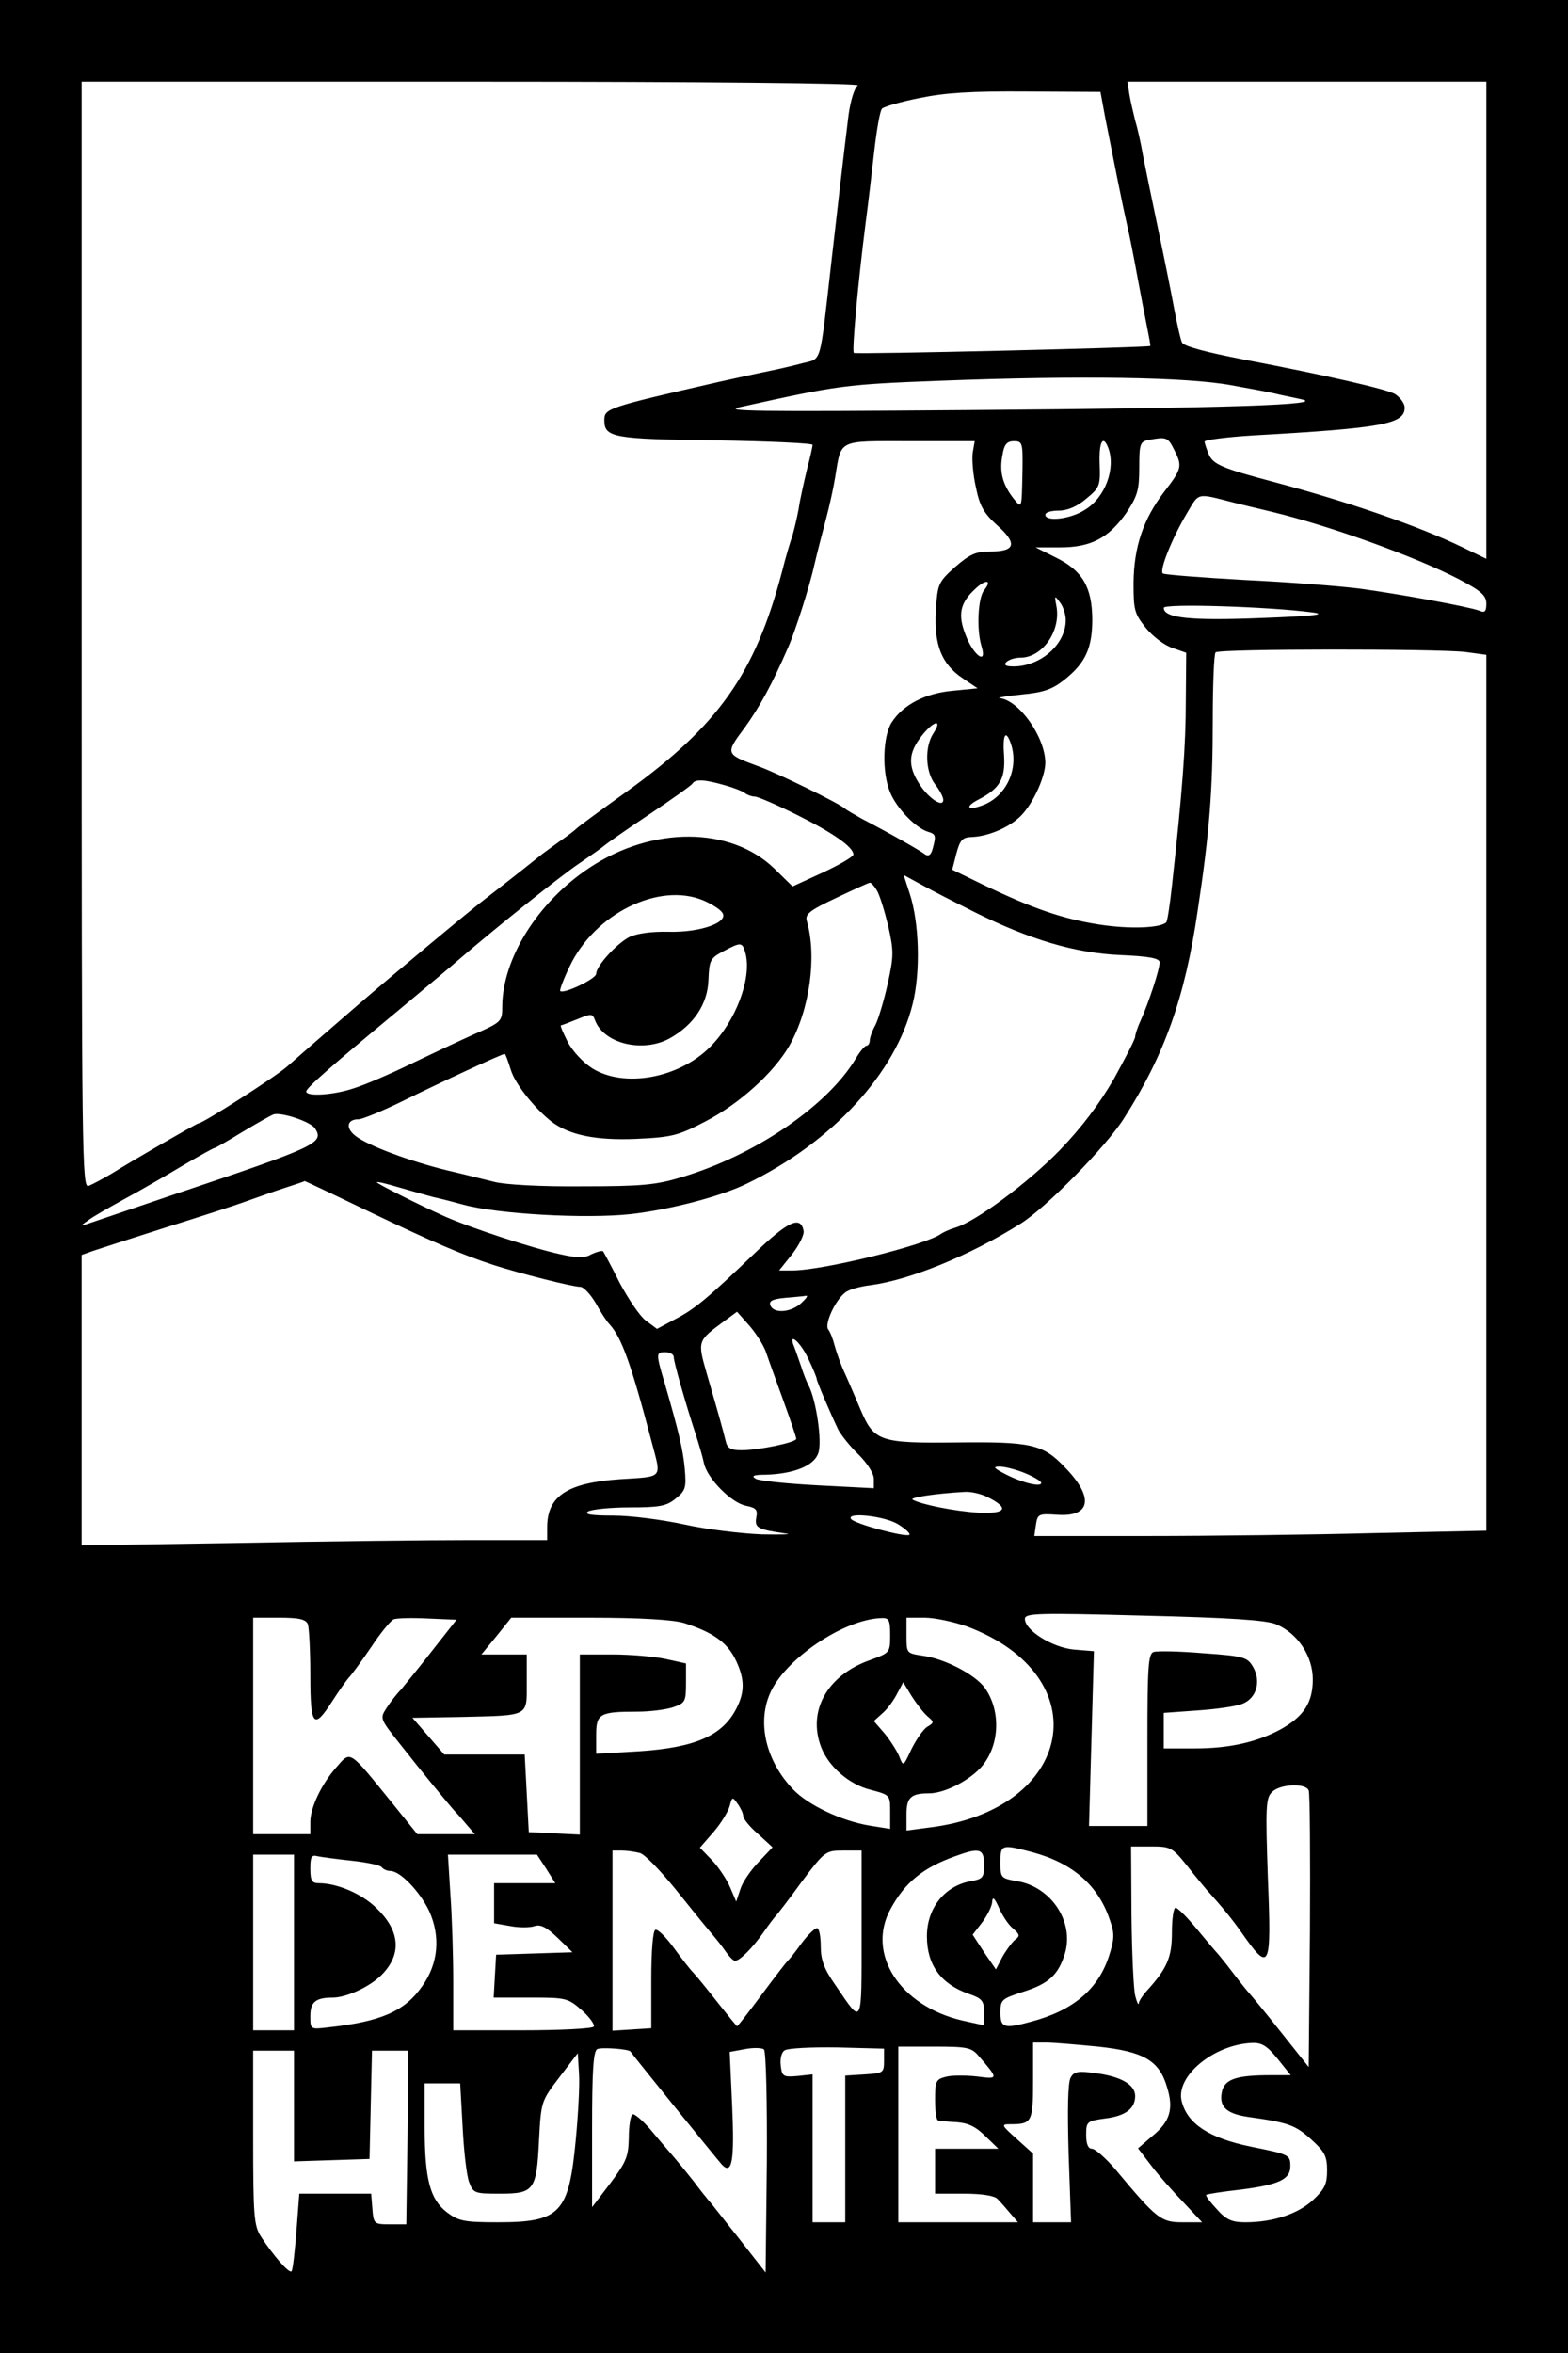 <?xml version="1.0" encoding="UTF-8" standalone="yes"?>
<svg version="1.0" xmlns="http://www.w3.org/2000/svg" width="384" height="576" viewBox="0 0 384 576" preserveAspectRatio="xMidYMid meet">
  <g transform="translate(0,576) scale(0.1,-0.1)" fill="#000000" stroke="none">
    <path d="M0 2880 l0 -2880 1920 0 1920 0 0 2880 0 2880 -1920 0 -1920 0 0
-2880z m2101 2671 c-8 -5 -18 -36 -23 -73 -13 -105 -28 -236 -43 -368 -28
-246 -22 -227 -69 -239 -22 -6 -61 -15 -86 -20 -25 -5 -79 -17 -120 -26 -275
-63 -280 -65 -280 -94 0 -42 22 -46 272 -49 131 -2 238 -7 238 -11 0 -4 -6
-31 -14 -61 -7 -30 -17 -73 -20 -95 -4 -22 -11 -51 -15 -65 -5 -14 -17 -54
-26 -90 -66 -250 -156 -376 -379 -537 -67 -48 -123 -89 -126 -93 -3 -3 -21
-17 -40 -30 -19 -14 -42 -30 -50 -37 -56 -45 -103 -81 -131 -103 -30 -22 -248
-204 -317 -264 -15 -13 -52 -45 -82 -71 -30 -26 -70 -61 -87 -76 -27 -24 -206
-139 -217 -139 -4 0 -160 -90 -211 -122 -22 -13 -48 -27 -58 -31 -16 -6 -17
62 -17 1348 l0 1355 958 0 c572 0 951 -4 943 -9z m1539 -575 l0 -584 -60 29
c-106 51 -276 110 -460 159 -125 33 -148 43 -159 66 -6 14 -11 29 -11 33 0 4
53 11 118 15 319 18 372 28 372 68 0 10 -10 24 -23 33 -19 12 -168 46 -372 85
-88 17 -145 32 -150 41 -3 4 -12 43 -20 86 -8 43 -26 132 -40 198 -14 66 -30
145 -36 175 -5 30 -14 69 -19 85 -4 17 -11 45 -14 63 l-5 32 439 0 440 0 0
-584z m-933 494 c21 -106 42 -212 53 -260 6 -25 17 -81 25 -125 8 -44 19 -100
24 -125 5 -25 9 -46 8 -47 -5 -4 -722 -21 -726 -17 -5 4 10 170 29 319 6 44
15 123 21 175 6 52 14 99 19 104 5 5 46 17 92 26 63 13 126 17 263 16 l180 -1
12 -65z m308 -653 c50 -9 99 -18 110 -21 11 -3 38 -8 60 -13 70 -14 -169 -22
-820 -27 -521 -4 -601 -3 -550 8 240 53 253 55 490 64 341 13 601 9 710 -11z
m-140 -157 c21 -41 20 -47 -24 -104 -51 -67 -74 -134 -75 -223 0 -66 2 -75 30
-110 17 -21 46 -43 65 -49 l34 -12 -1 -118 c0 -108 -8 -218 -34 -453 -5 -46
-11 -86 -14 -89 -15 -14 -90 -17 -166 -5 -88 14 -159 38 -284 98 l-74 36 10
39 c9 34 15 40 37 41 37 1 86 20 116 47 31 27 64 96 65 134 0 63 -64 154 -112
159 -7 1 17 5 55 9 54 5 75 13 105 37 51 41 67 77 67 148 -1 78 -24 118 -89
150 l-50 25 60 0 c76 0 119 23 162 84 28 42 32 57 32 111 0 58 2 64 23 68 43
8 47 7 62 -23z m-493 -9 c-2 -16 1 -54 8 -84 9 -45 19 -63 51 -92 51 -45 46
-65 -14 -65 -37 0 -51 -6 -88 -38 -41 -37 -43 -41 -47 -106 -5 -83 13 -131 65
-166 l37 -25 -61 -6 c-67 -6 -121 -34 -149 -77 -22 -33 -25 -122 -4 -172 15
-37 61 -86 92 -96 20 -6 21 -9 12 -42 -4 -15 -10 -19 -18 -14 -11 9 -83 50
-156 88 -19 11 -37 21 -40 24 -12 12 -169 89 -215 105 -79 29 -79 30 -31 94
36 50 67 106 106 196 17 38 53 150 65 205 7 30 20 80 28 110 8 30 18 75 22
100 16 96 4 90 183 90 l159 0 -5 -29z m122 -44 c-2 -96 -1 -93 -23 -66 -26 34
-34 65 -26 105 4 26 11 34 28 34 21 0 22 -4 21 -73z m210 57 c19 -50 -7 -122
-57 -152 -35 -23 -97 -30 -97 -12 0 6 15 10 33 10 21 0 45 10 67 29 33 27 35
32 33 85 -2 54 8 73 21 40z m306 -134 c19 -5 62 -15 95 -23 145 -35 354 -111
458 -165 55 -29 67 -40 67 -60 0 -19 -4 -23 -17 -17 -27 10 -197 41 -293 54
-47 6 -172 16 -279 21 -107 6 -198 13 -203 16 -10 6 22 86 59 148 30 51 23 49
113 26z m-610 -215 c-15 -18 -19 -97 -6 -138 14 -46 -20 -22 -39 28 -20 50
-14 79 23 113 26 25 43 23 22 -3z m200 -73 c0 -63 -69 -119 -138 -113 -25 2
-1 21 27 21 54 0 100 66 88 127 -5 26 -4 26 9 8 8 -10 14 -30 14 -43z m602 19
c40 -5 10 -9 -123 -14 -174 -7 -239 0 -239 25 0 11 255 3 362 -11z m376 -97
l52 -7 0 -1072 0 -1072 -277 -6 c-153 -4 -402 -7 -554 -7 l-276 0 4 28 c4 26
7 27 52 24 83 -6 91 43 18 117 -53 56 -83 62 -264 60 -187 -2 -202 2 -235 79
-11 26 -28 66 -38 88 -11 23 -22 55 -26 70 -4 16 -11 34 -16 40 -9 13 17 71
42 90 8 7 36 15 62 18 97 13 244 73 368 151 61 38 209 188 253 258 99 155 149
295 180 507 29 191 37 297 37 463 0 90 3 167 7 170 8 9 540 9 611 1z m-1302
-199 c-22 -33 -20 -94 4 -125 11 -14 20 -31 20 -38 0 -21 -38 5 -60 41 -27 43
-25 74 6 114 29 38 54 45 30 8z m188 -21 c23 -60 -6 -130 -64 -154 -40 -16
-50 -6 -13 13 52 27 65 51 62 106 -4 50 3 66 15 35z m-700 -106 c22 -6 45 -15
51 -20 5 -4 16 -8 23 -8 8 0 56 -21 106 -46 88 -44 136 -78 136 -96 0 -5 -34
-25 -75 -44 l-74 -34 -45 44 c-107 103 -298 104 -452 2 -127 -84 -213 -222
-214 -339 0 -37 -1 -39 -67 -68 -38 -17 -108 -50 -158 -74 -49 -24 -112 -51
-138 -59 -50 -17 -117 -21 -117 -8 0 8 50 53 225 198 72 60 139 116 150 126
98 84 246 202 293 234 31 21 59 41 62 44 3 3 51 37 108 75 57 38 105 72 108
77 7 11 29 10 78 -4z m611 -310 c136 -68 247 -101 358 -106 72 -3 97 -8 97
-18 0 -17 -27 -99 -46 -141 -8 -17 -14 -36 -14 -41 0 -6 -24 -52 -52 -103 -36
-62 -79 -119 -133 -175 -78 -80 -205 -174 -255 -189 -14 -4 -29 -11 -35 -15
-38 -28 -290 -90 -365 -90 l-32 0 32 40 c17 22 30 48 28 57 -7 38 -38 24 -120
-55 -116 -111 -147 -137 -196 -162 l-43 -23 -27 20 c-15 11 -43 53 -64 92 -20
40 -39 75 -41 78 -3 2 -15 -1 -28 -7 -17 -10 -34 -10 -78 0 -69 15 -220 65
-281 92 -65 29 -170 82 -167 84 1 2 25 -4 52 -12 28 -8 66 -19 85 -24 19 -4
53 -13 75 -19 85 -23 299 -35 410 -23 96 11 220 43 285 75 208 101 363 269
405 439 20 80 16 200 -7 270 l-15 46 46 -25 c25 -14 82 -43 126 -65z m-238 53
c7 -11 19 -50 28 -87 14 -62 14 -74 -1 -142 -9 -41 -23 -87 -30 -101 -8 -14
-14 -32 -14 -38 0 -7 -4 -13 -8 -13 -4 0 -16 -14 -26 -31 -69 -116 -248 -238
-428 -291 -62 -19 -99 -22 -243 -22 -99 -1 -189 4 -215 11 -25 6 -76 19 -115
28 -90 22 -193 60 -224 84 -25 19 -22 41 7 41 9 0 58 20 107 44 89 44 244 116
251 116 2 0 8 -17 15 -39 10 -34 58 -94 100 -127 44 -33 109 -46 206 -42 89 4
104 8 171 43 83 43 167 119 205 185 50 88 68 218 43 305 -5 17 6 26 72 57 42
20 79 37 82 37 3 1 11 -8 17 -18z m-425 -25 c19 -8 40 -21 46 -29 20 -24 -51
-50 -130 -48 -43 1 -78 -4 -97 -13 -32 -17 -81 -71 -81 -90 0 -12 -79 -50 -88
-42 -2 2 8 29 23 60 61 129 218 207 327 162z m104 -131 c15 -61 -24 -165 -87
-228 -77 -77 -211 -101 -289 -52 -22 14 -49 43 -60 65 -11 22 -19 40 -16 40 2
0 20 7 40 15 34 14 37 14 43 -2 21 -58 117 -81 183 -45 59 33 93 84 95 143 2
48 4 53 36 70 45 24 47 23 55 -6z m-1054 -428 c22 -35 3 -44 -343 -160 -108
-37 -204 -69 -215 -73 -18 -6 -18 -5 1 8 11 9 52 32 90 53 39 21 103 58 143
82 41 24 75 43 78 43 2 0 32 17 66 38 35 21 70 41 78 44 19 6 92 -18 102 -35z
m130 -202 c161 -77 231 -107 308 -132 62 -20 192 -53 211 -53 8 0 25 -18 38
-40 12 -22 27 -45 34 -52 29 -32 52 -94 103 -288 24 -91 30 -84 -78 -91 -129
-9 -178 -41 -178 -118 l0 -31 -187 0 c-104 0 -360 -3 -570 -7 l-383 -6 0 355
0 356 28 10 c15 5 95 31 177 57 83 26 173 55 200 65 28 10 70 25 95 33 25 8
46 15 46 16 1 0 71 -33 156 -74z m1060 -225 c-25 -23 -67 -26 -75 -6 -5 11 4
16 36 19 23 2 46 4 51 5 6 1 0 -7 -12 -18z m-85 -123 c6 -18 25 -70 42 -117
17 -47 31 -88 31 -92 0 -9 -92 -28 -134 -28 -27 0 -35 5 -39 23 -6 25 -16 61
-46 164 -23 81 -24 80 44 130 l30 22 31 -35 c17 -20 36 -50 41 -67z m102 -12
c12 -25 21 -47 21 -50 0 -6 32 -81 53 -125 7 -13 29 -41 50 -61 21 -21 37 -46
37 -59 l0 -23 -136 7 c-76 4 -144 11 -153 16 -12 7 -6 10 24 10 69 2 119 22
129 53 10 27 -5 130 -24 166 -5 9 -13 30 -18 46 -6 17 -13 38 -17 48 -16 38
14 14 34 -28z m-329 3 c0 -12 29 -114 55 -193 7 -22 16 -52 19 -67 8 -37 67
-97 103 -104 25 -5 29 -10 25 -29 -4 -25 3 -29 73 -39 17 -2 -10 -3 -60 -2
-49 2 -134 12 -188 24 -55 12 -133 22 -175 22 -54 0 -72 3 -62 10 8 5 54 10
101 10 73 0 91 3 113 21 25 20 27 27 23 73 -4 46 -15 92 -48 206 -23 77 -23
80 0 80 11 0 21 -5 21 -12z m860 -284 c22 -9 40 -20 40 -24 0 -11 -46 0 -87
21 -29 15 -33 19 -15 19 12 0 40 -7 62 -16z m-91 -59 c54 -27 45 -41 -23 -38
-59 4 -140 20 -161 32 -9 5 55 15 128 19 15 1 41 -5 56 -13z m-220 -66 c18
-11 31 -23 28 -26 -8 -7 -136 27 -143 39 -11 17 82 7 115 -13z m926 -245 c53
-22 90 -78 90 -135 0 -57 -22 -91 -80 -123 -58 -31 -125 -46 -210 -46 l-75 0
0 44 0 43 83 6 c45 3 94 10 109 16 35 13 47 55 27 90 -14 24 -21 27 -122 34
-59 5 -114 6 -122 3 -13 -4 -15 -40 -15 -216 l0 -210 -72 0 -71 0 6 214 6 214
-49 4 c-53 5 -120 47 -120 75 0 14 29 15 291 8 212 -5 300 -11 324 -21z
m-2371 0 c3 -9 6 -65 6 -125 0 -125 8 -135 54 -63 16 25 34 50 40 57 7 7 31
40 55 75 23 35 48 65 55 68 7 3 45 4 84 2 l70 -3 -59 -75 c-32 -41 -67 -84
-77 -96 -11 -11 -27 -32 -36 -46 -16 -25 -15 -26 35 -89 51 -65 116 -144 134
-164 6 -6 19 -21 29 -33 l19 -22 -70 0 -71 0 -58 72 c-112 138 -104 133 -141
91 -36 -41 -63 -98 -63 -133 l0 -30 -70 0 -70 0 0 265 0 265 64 0 c49 0 65 -4
70 -16z m921 3 c69 -22 104 -46 125 -87 24 -48 25 -81 3 -123 -34 -66 -101
-95 -238 -104 l-105 -6 0 45 c0 53 8 58 101 58 31 0 70 5 88 11 29 10 31 14
31 59 l0 48 -50 11 c-28 6 -87 11 -130 11 l-80 0 0 -220 0 -221 -62 3 -63 3
-5 95 -5 95 -99 0 -98 0 -39 45 -39 45 118 2 c170 4 162 0 162 83 l0 70 -56 0
-55 0 37 45 36 45 192 0 c125 0 205 -5 231 -13z m505 -30 c0 -43 -1 -43 -50
-61 -104 -37 -153 -124 -119 -213 18 -47 68 -91 120 -104 49 -13 49 -13 49
-54 l0 -42 -50 8 c-68 11 -151 50 -188 89 -65 68 -88 160 -57 233 35 84 180
183 273 186 19 1 22 -4 22 -42z m187 22 c327 -122 264 -451 -94 -493 l-53 -7
0 40 c0 41 11 51 55 51 36 0 93 28 125 61 48 51 53 139 12 197 -24 33 -99 72
-153 79 -39 6 -39 6 -39 49 l0 44 45 0 c24 0 70 -10 102 -21z m-96 -220 c17
-14 17 -16 0 -26 -10 -6 -27 -31 -39 -55 -20 -43 -20 -43 -30 -17 -6 14 -22
39 -36 56 l-26 30 21 19 c12 10 28 32 36 48 l15 28 20 -33 c12 -19 29 -41 39
-50z m934 -182 c3 -6 4 -162 3 -345 l-3 -332 -70 88 c-38 48 -72 89 -75 92 -3
3 -21 25 -40 50 -19 25 -37 47 -40 50 -3 3 -25 29 -49 58 -23 28 -47 52 -52
52 -5 0 -9 -27 -9 -61 0 -61 -12 -88 -62 -143 -10 -11 -19 -25 -19 -30 -1 -6
-5 3 -9 19 -4 17 -8 105 -9 198 l-1 167 49 0 c47 0 52 -2 88 -47 21 -27 43
-53 48 -59 39 -43 64 -74 85 -104 70 -100 74 -92 65 133 -6 173 -5 196 10 210
19 20 83 23 90 4z m-1385 -62 c0 -7 16 -27 36 -44 l36 -33 -35 -37 c-19 -20
-39 -49 -44 -66 l-10 -30 -15 35 c-8 19 -28 49 -44 66 l-30 31 34 39 c18 21
35 49 39 63 6 23 7 23 19 6 8 -11 14 -24 14 -30z m708 -89 c100 -27 163 -82
191 -169 11 -31 10 -45 -4 -88 -27 -80 -88 -131 -190 -158 -66 -18 -75 -15
-75 22 0 32 3 34 55 51 64 20 87 42 103 94 23 77 -33 163 -117 177 -40 7 -41
8 -41 46 0 44 2 45 78 25z m-961 -2 c12 -3 50 -43 86 -87 36 -45 75 -93 87
-107 12 -14 29 -35 37 -47 9 -13 19 -23 23 -23 12 0 44 33 70 70 13 19 27 37
30 40 3 3 32 40 63 83 57 76 59 77 103 77 l44 0 0 -206 c0 -228 3 -222 -63
-125 -29 41 -37 63 -37 97 0 24 -4 44 -9 44 -6 0 -23 -17 -38 -37 -15 -21 -30
-40 -34 -43 -3 -3 -32 -40 -63 -82 -32 -43 -59 -78 -61 -78 -1 0 -23 27 -49
60 -26 33 -52 65 -59 72 -7 7 -28 34 -47 60 -19 26 -39 46 -45 44 -6 -2 -10
-51 -10 -122 l0 -119 -47 -3 -48 -3 0 220 0 221 23 0 c12 0 32 -3 44 -6z m843
-29 c0 -31 -3 -35 -33 -40 -64 -12 -107 -66 -107 -135 0 -70 34 -117 103 -141
32 -11 37 -17 37 -45 l0 -32 -54 12 c-153 36 -235 164 -175 273 36 66 80 101
158 129 60 22 71 19 71 -21z m-1690 -190 l0 -215 -50 0 -50 0 0 215 0 215 50
0 50 0 0 -215z m142 200 c37 -4 70 -11 73 -16 4 -5 13 -9 21 -9 24 0 72 -50
95 -98 28 -62 23 -128 -17 -184 -43 -62 -102 -87 -231 -101 -43 -5 -43 -5 -43
28 0 34 13 45 55 45 33 0 90 26 119 55 51 51 46 109 -13 165 -36 35 -96 60
-140 60 -17 0 -21 6 -21 36 0 29 3 34 18 30 9 -2 47 -7 84 -11z m476 -20 l22
-35 -75 0 -75 0 0 -49 0 -49 40 -7 c21 -4 48 -4 59 0 15 5 30 -3 57 -29 l36
-35 -93 -3 -94 -3 -3 -52 -3 -53 90 0 c87 0 92 -1 126 -31 19 -17 32 -35 29
-40 -3 -5 -81 -9 -175 -9 l-169 0 0 118 c0 64 -3 161 -7 215 l-6 97 109 0 109
0 23 -35z m1142 -145 c18 -16 19 -19 4 -30 -8 -8 -22 -27 -30 -42 l-15 -29
-29 42 -28 43 24 31 c13 18 24 40 24 51 1 12 6 7 16 -15 8 -19 23 -42 34 -51z
m209 -290 c112 -12 150 -34 169 -99 17 -54 7 -85 -36 -120 l-35 -30 33 -43
c18 -24 54 -64 79 -90 l45 -48 -48 0 c-53 0 -63 8 -164 129 -24 28 -50 51 -58
51 -9 0 -14 11 -14 34 0 32 2 34 46 40 50 6 74 24 74 55 0 28 -35 48 -97 56
-43 6 -53 4 -61 -11 -7 -12 -8 -81 -5 -186 l6 -168 -46 0 -47 0 0 84 0 84 -40
36 c-38 34 -39 36 -16 36 53 0 56 5 56 106 l0 94 33 0 c17 0 74 -5 126 -10z
m440 -30 l32 -40 -49 0 c-82 0 -111 -9 -119 -38 -9 -38 9 -56 63 -64 100 -14
116 -20 155 -55 33 -30 39 -41 39 -76 0 -34 -6 -46 -35 -73 -37 -34 -98 -54
-165 -54 -33 0 -47 6 -70 32 -16 17 -28 33 -26 35 1 2 40 8 85 13 93 12 121
25 121 57 0 28 -2 29 -96 48 -103 21 -156 56 -170 111 -16 61 78 139 172 143
24 1 37 -7 63 -39z m-1585 18 c8 -12 214 -266 224 -277 25 -26 31 9 25 145
l-6 131 38 7 c21 4 42 3 46 -1 5 -5 8 -130 7 -278 l-3 -268 -65 83 c-36 45
-69 88 -75 94 -5 6 -22 27 -36 46 -15 19 -37 46 -49 60 -12 14 -38 44 -57 67
-20 23 -40 40 -44 37 -5 -3 -9 -29 -9 -57 -1 -46 -6 -59 -45 -111 l-45 -59 0
190 c0 144 3 193 13 197 11 5 77 0 81 -6z m621 -23 c0 -29 -2 -30 -47 -33
l-48 -3 0 -180 0 -179 -40 0 -40 0 0 181 0 181 -37 -4 c-35 -3 -38 -1 -41 26
-2 16 2 33 10 37 7 5 65 8 128 7 l115 -3 0 -30z m231 13 c50 -58 50 -58 -4
-51 -28 3 -62 3 -76 -1 -24 -6 -26 -11 -26 -56 0 -28 3 -51 8 -51 4 -1 24 -3
45 -4 28 -2 47 -11 70 -34 l32 -31 -78 0 -77 0 0 -55 0 -55 71 0 c44 0 75 -5
82 -13 7 -7 21 -23 31 -35 l19 -22 -146 0 -147 0 0 215 0 215 88 0 c79 0 91
-2 108 -22z m-1676 -123 l0 -136 93 3 92 3 3 133 3 132 44 0 45 0 -2 -212 -3
-213 -40 0 c-39 0 -40 1 -43 38 l-3 37 -88 0 -88 0 -7 -92 c-4 -51 -9 -95 -12
-98 -6 -6 -45 39 -75 85 -17 27 -19 50 -19 243 l0 212 50 0 50 0 0 -135z m690
-84 c-17 -179 -38 -201 -191 -201 -82 0 -96 3 -124 24 -42 32 -55 81 -55 210
l0 106 44 0 43 0 6 -107 c3 -60 10 -120 16 -135 10 -27 14 -28 75 -28 84 0 90
8 96 130 5 97 6 97 50 155 l45 59 3 -50 c2 -27 -2 -100 -8 -163z"/>
  </g>
</svg>